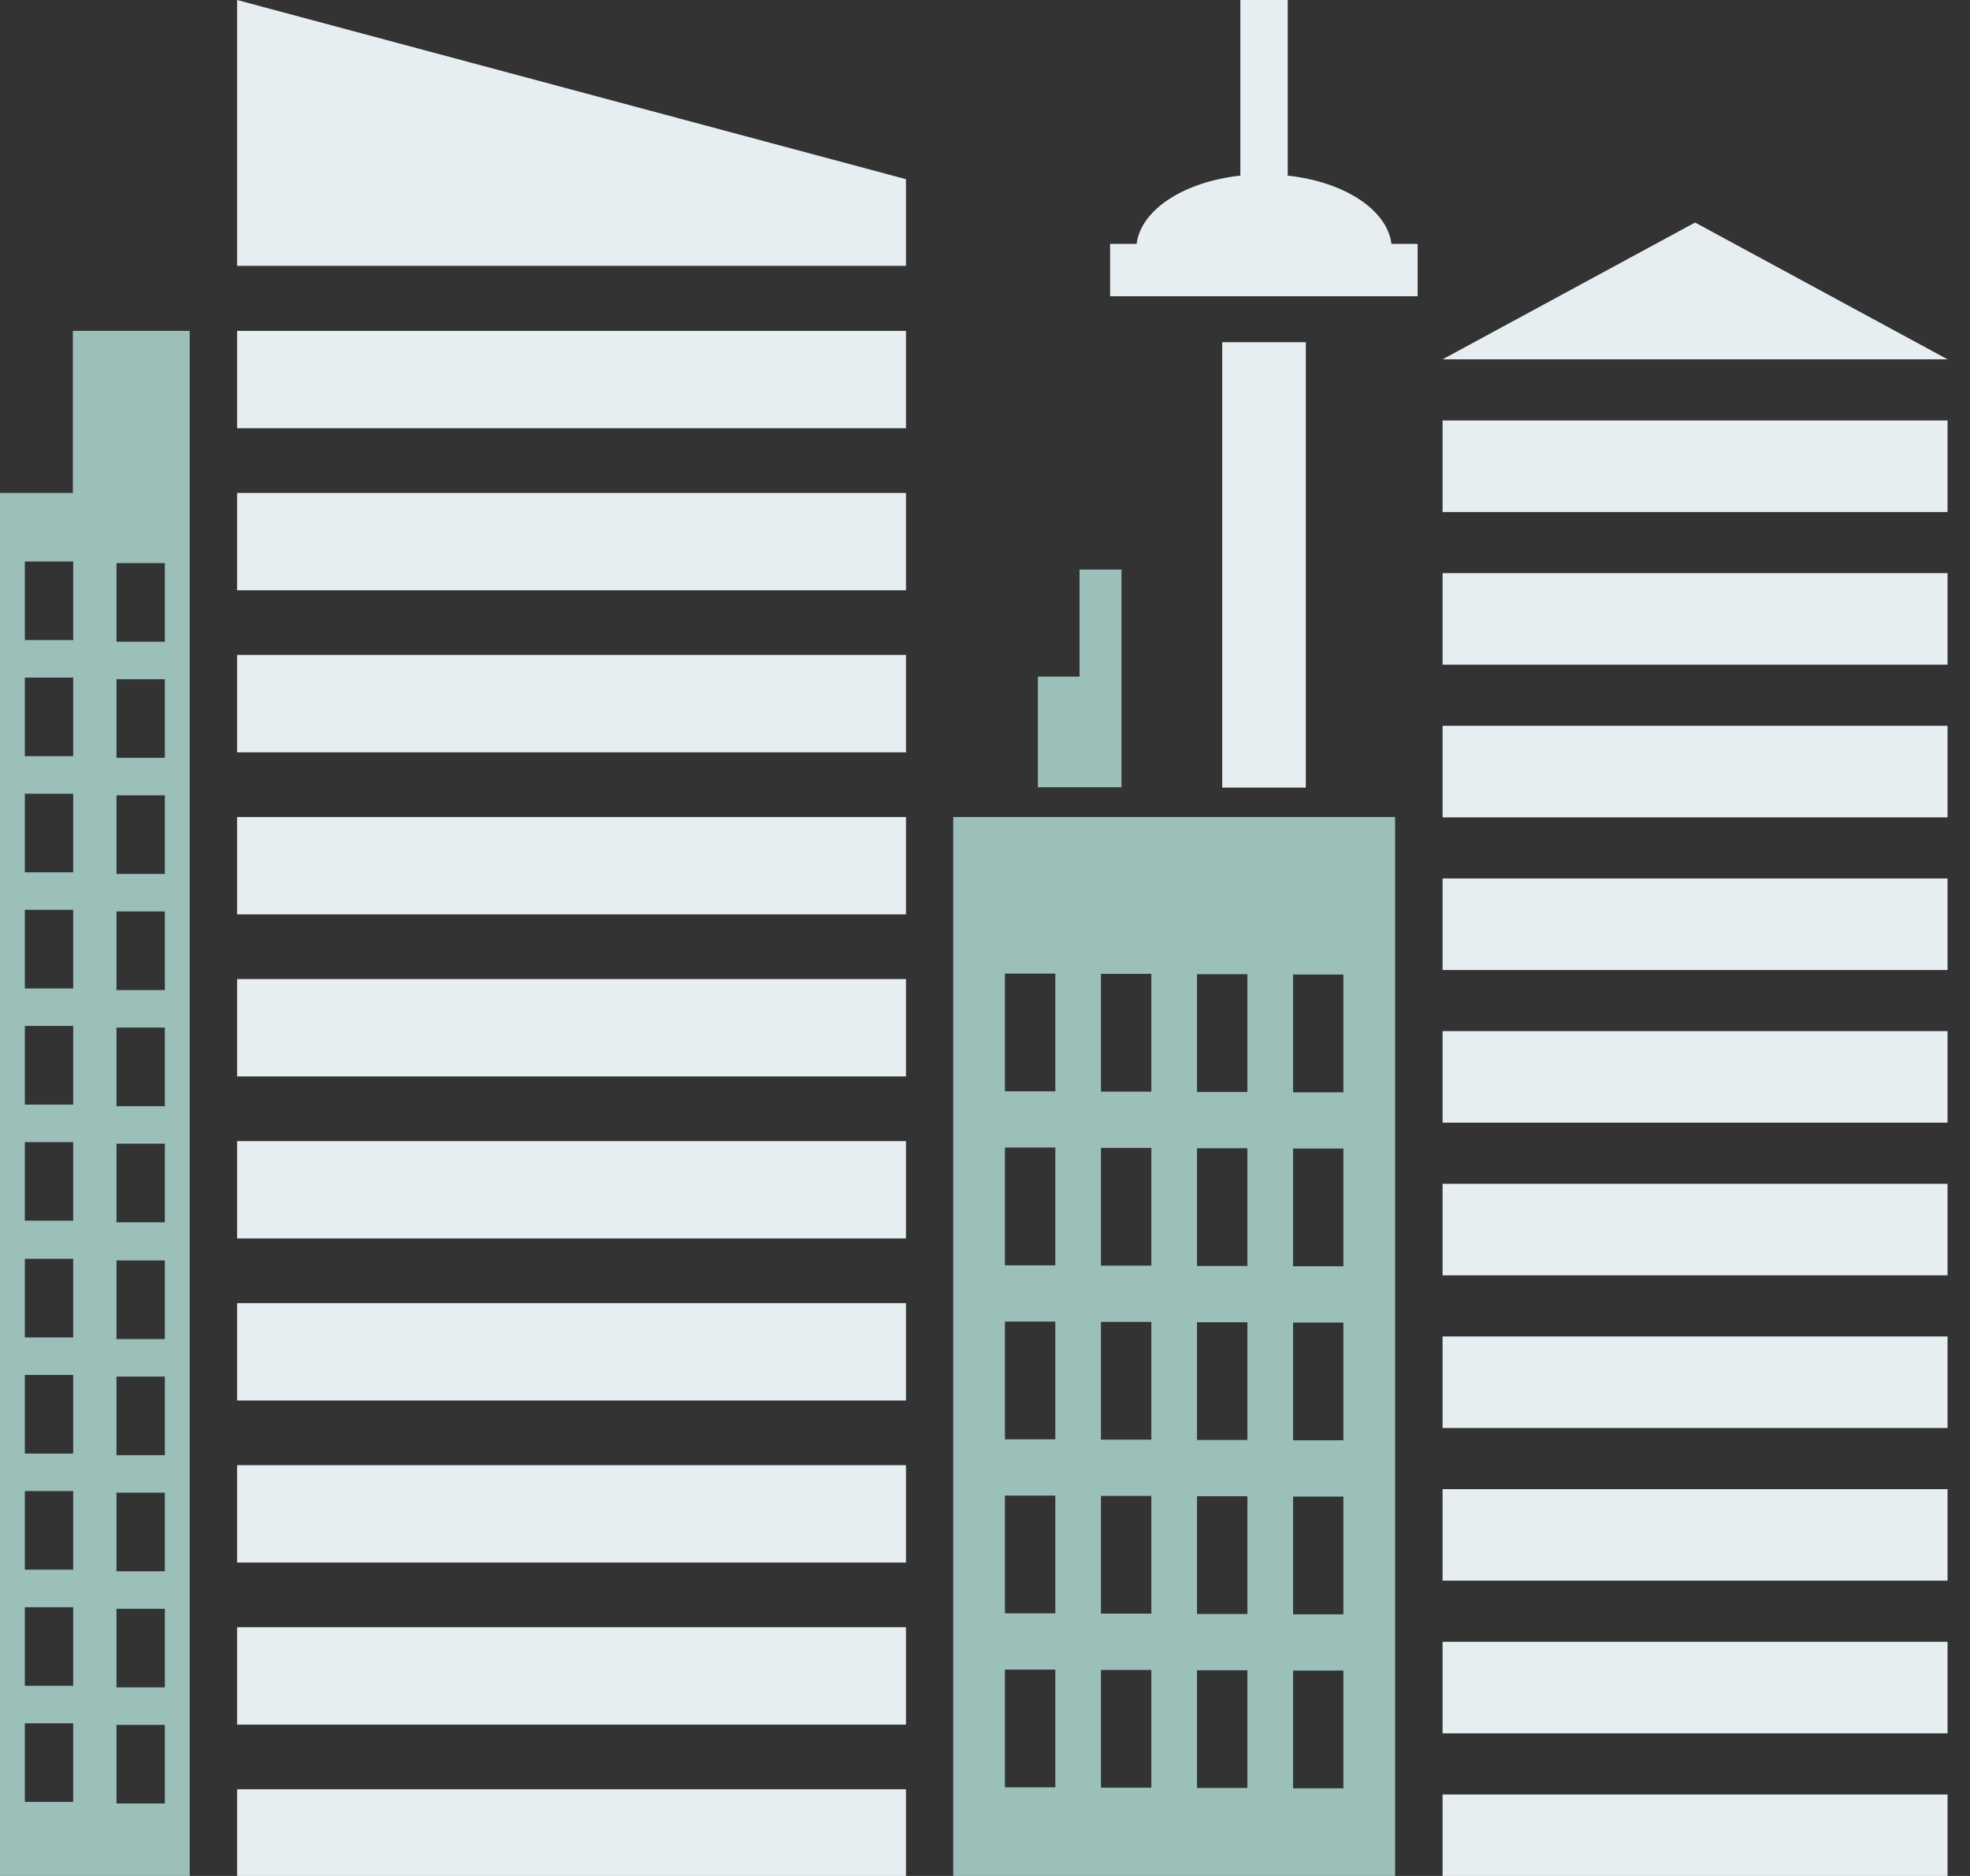 <svg width="63" height="60" viewBox="0 0 63 60" fill="none" xmlns="http://www.w3.org/2000/svg">
<rect x="0" y="0" width="63" height="60" fill="#333333" stroke="none"/>
<g clip-path="url(#clip0_1487_47660)">
<path d="M28.973 36.497H7.582V39.61H28.973V36.497Z" fill="#E7EEF1"/>
<path d="M28.973 41.679H7.582V44.793H28.973V41.679Z" fill="#E7EEF1"/>
<path d="M28.973 46.862H7.582V49.976H28.973V46.862Z" fill="#E7EEF1"/>
<path d="M28.973 52.045H7.582V55.159H28.973V52.045Z" fill="#E7EEF1"/>
<path d="M28.973 57.227H7.582V60H28.973V57.227Z" fill="#E7EEF1"/>
<path d="M28.973 15.766H7.582V18.879H28.973V15.766Z" fill="#E7EEF1"/>
<path d="M28.973 10.583H7.582V13.697H28.973V10.583Z" fill="#E7EEF1"/>
<path d="M7.582 0V5.731V8.503H28.973V5.731L7.582 0Z" fill="#E7EEF1"/>
<path d="M28.973 20.948H7.582V24.062H28.973V20.948Z" fill="#E7EEF1"/>
<path d="M28.973 31.314H7.582V34.428H28.973V31.314Z" fill="#E7EEF1"/>
<path d="M28.973 26.131H7.582V29.245H28.973V26.131Z" fill="#E7EEF1"/>
<path d="M62.283 47.628H46.133V50.555H62.283V47.628Z" fill="#E7EEF1"/>
<path d="M62.283 52.51H46.133V55.438H62.283V52.51Z" fill="#E7EEF1"/>
<path d="M54.208 7.117L46.133 11.493H62.283L54.208 7.117Z" fill="#E7EEF1"/>
<path d="M62.283 57.393H46.133V60H62.283V57.393Z" fill="#E7EEF1"/>
<path d="M62.283 42.745H46.133V45.672H62.283V42.745Z" fill="#E7EEF1"/>
<path d="M62.283 28.096H46.133V31.024H62.283V28.096Z" fill="#E7EEF1"/>
<path d="M62.283 13.448H46.133V16.376H62.283V13.448Z" fill="#E7EEF1"/>
<path d="M62.283 18.331H46.133V21.259H62.283V18.331Z" fill="#E7EEF1"/>
<path d="M62.283 32.979H46.133V35.907H62.283V32.979Z" fill="#E7EEF1"/>
<path d="M62.283 37.862H46.133V40.79H62.283V37.862Z" fill="#E7EEF1"/>
<path d="M62.283 23.214H46.133V26.142H62.283V23.214Z" fill="#E7EEF1"/>
<path d="M30.484 26.131V60H44.616V26.131H30.484ZM33.749 57.166H32.138V53.4H33.749V57.166ZM33.749 51.6H32.138V47.835H33.749V51.6ZM33.749 46.035H32.138V42.269H33.749V46.035ZM33.749 40.469H32.138V36.703H33.749V40.469ZM33.749 34.904H32.138V31.138H33.749V34.904ZM36.82 57.176H35.209V53.41H36.82V57.176ZM36.82 51.61H35.209V47.845H36.82V51.61ZM36.82 46.045H35.209V42.279H36.82V46.045ZM36.82 40.479H35.209V36.714H36.82V40.479ZM36.82 34.914H35.209V31.148H36.82V34.914ZM39.891 57.186H38.28V53.421H39.891V57.186ZM39.891 51.621H38.28V47.855H39.891V51.621ZM39.891 46.055H38.28V42.29H39.891V46.055ZM39.891 40.49H38.28V36.724H39.891V40.49ZM39.891 34.924H38.28V31.159H39.891V34.924ZM42.962 57.197H41.352V53.431H42.962V57.197ZM42.962 51.631H41.352V47.866H42.962V51.631ZM42.962 46.066H41.352V42.3H42.962V46.066ZM42.962 40.5H41.352V36.735H42.962V40.5ZM42.962 34.935H41.352V31.169H42.962V34.935Z" fill="#9BBFB9"/>
<path d="M2.33 10.583V15.765H0V60H6.067V10.583H2.33ZM2.33 57.631H0.795V55.117H2.341V57.631H2.33ZM2.33 53.917H0.795V51.404H2.341V53.917H2.33ZM2.33 50.203H0.795V47.69H2.341V50.203H2.33ZM2.33 46.49H0.795V43.976H2.341V46.49H2.33ZM2.33 42.776H0.795V40.262H2.341V42.776H2.33ZM2.33 39.041H0.795V36.528H2.341V39.041H2.33ZM2.33 35.328H0.795V32.814H2.341V35.328H2.33ZM2.33 31.614H0.795V29.1H2.341V31.614H2.33ZM2.33 27.9H0.795V25.386H2.341V27.9H2.33ZM2.33 24.186H0.795V21.672H2.341V24.186H2.33ZM2.33 20.472H0.795V17.959H2.341V20.472H2.33ZM5.272 57.683H3.726V55.169H5.272V57.683ZM5.272 53.969H3.726V51.455H5.272V53.969ZM5.272 50.255H3.726V47.741H5.272V50.255ZM5.272 46.541H3.726V44.028H5.272V46.541ZM5.272 42.828H3.726V40.314H5.272V42.828ZM5.272 39.093H3.726V36.579H5.272V39.093ZM5.272 35.379H3.726V32.865H5.272V35.379ZM5.272 31.666H3.726V29.152H5.272V31.666ZM5.272 27.952H3.726V25.438H5.272V27.952ZM5.272 24.238H3.726V21.724H5.272V24.238ZM5.272 20.524H3.726V18.01H5.272V20.524Z" fill="#9BBFB9"/>
<path d="M41.76 10.945H39.086V25.19H41.76V10.945Z" fill="#E7EEF1"/>
<path d="M34.523 18.217V21.641H33.191V25.179H35.865V21.766V21.641V18.217H34.523Z" fill="#9BBFB9"/>
<path d="M44.499 7.8C44.359 6.703 42.985 5.814 41.181 5.617V0H39.666V5.617C37.862 5.814 36.488 6.703 36.348 7.8H35.5V9.476H45.336V7.8H44.488H44.499Z" fill="#E7EEF1"/>
</g>
<defs>
<clipPath id="clip0_1487_47660">
<rect width="62.282" height="60" fill="white"/>
</clipPath>
</defs>
</svg>
